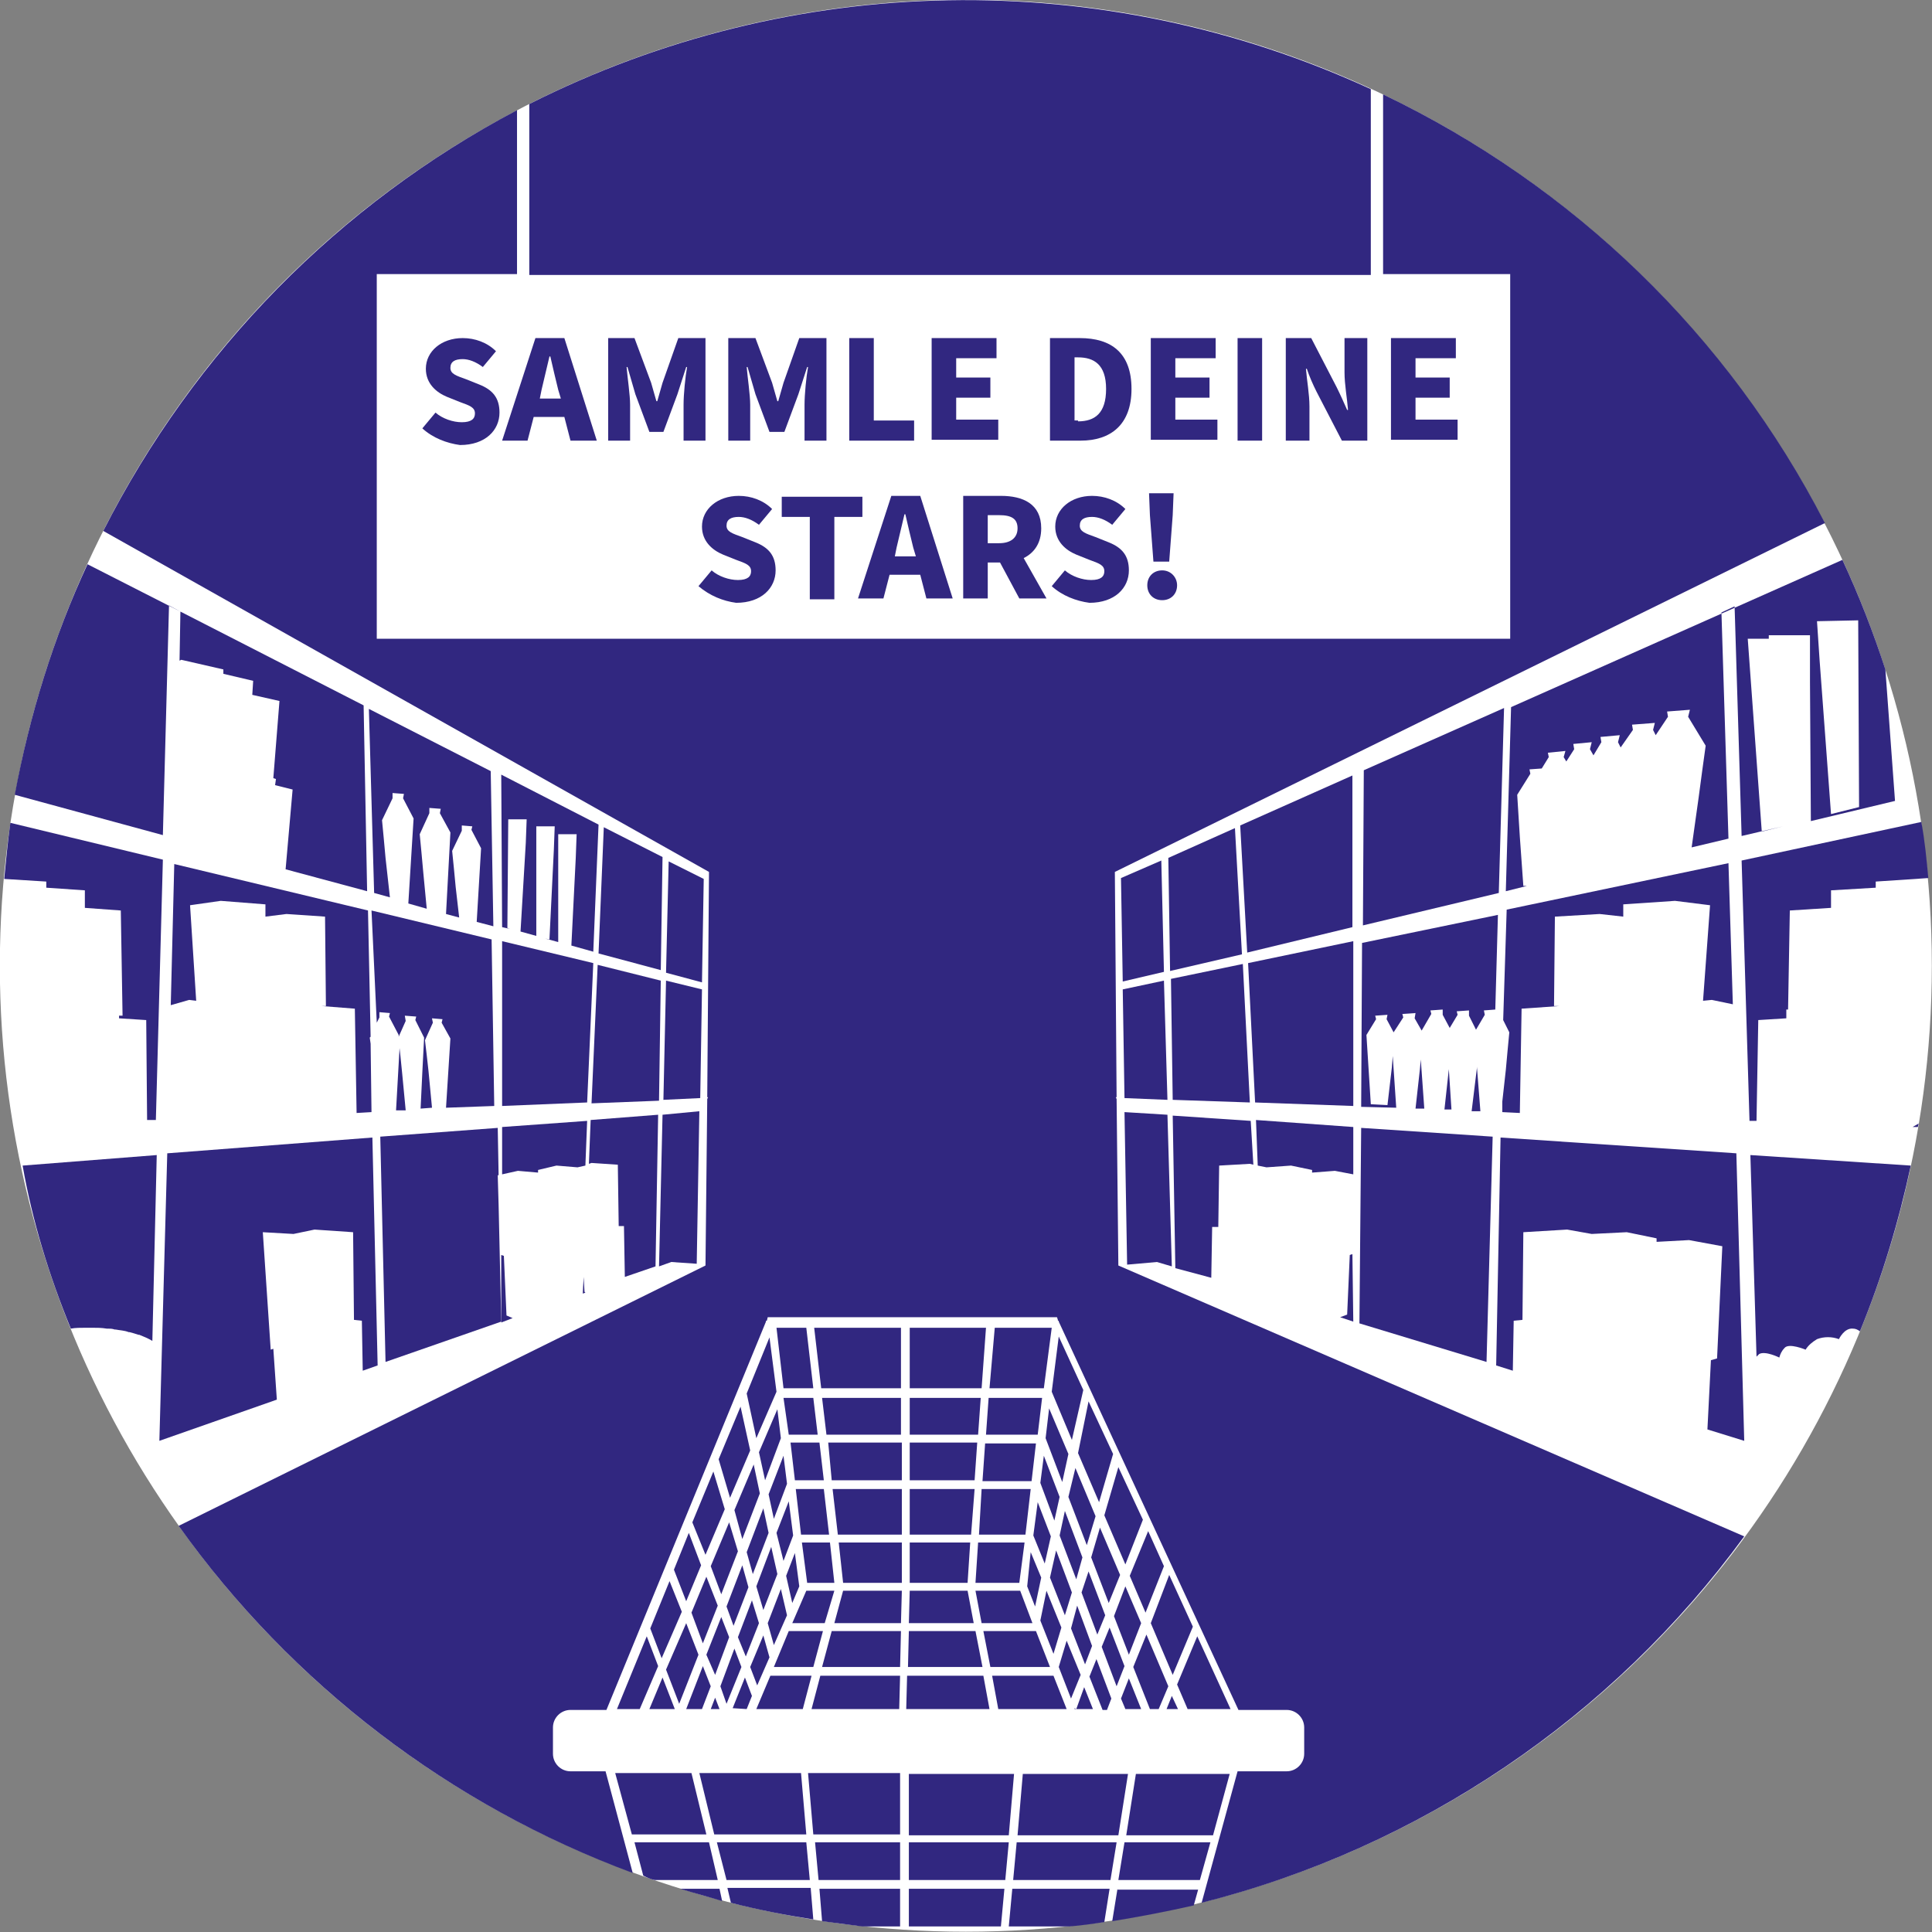 <?xml version="1.0" encoding="utf-8"?>
<!-- Generator: Adobe Illustrator 23.1.1, SVG Export Plug-In . SVG Version: 6.00 Build 0)  -->
<svg version="1.1" id="Laag_1" xmlns="http://www.w3.org/2000/svg" xmlns:xlink="http://www.w3.org/1999/xlink" x="0px" y="0px"
	 viewBox="0 0 220.4 220.4" style="enable-background:new 0 0 220.4 220.4;" xml:space="preserve">
<rect x="0" y="0" width="220.4" height="220.4" fill="#808080" stroke="none"/>
<style type="text/css">
	.st0{fill:#FFFFFF;}
	.st1{fill:#312780;}
</style>
<g id="supermarket" transform="translate(-344.219 -3360.032)">
	<circle id="Ellipse_7" class="st0" cx="454.4" cy="3470.2" r="110.2"/>
	<g id="Group_97">
		<path id="Path_184" class="st1" d="M447.9,3562.4v7h11.4l0.6-7H447.9z"/>
		<path id="Path_185" class="st1" d="M447.9,3570.2v4.3h11l0.4-4.3H447.9z"/>
		<path id="Path_186" class="st1" d="M447.9,3575.5v4.3h10.5l0.4-4.3H447.9z"/>
		<path id="Path_187" class="st1" d="M436.8,3551.2h-4.7l-1.6,3.8h5.3L436.8,3551.2z"/>
		<path id="Path_188" class="st1" d="M438.1,3546.1h-3.9l-1.7,4.1h4.5L438.1,3546.1z"/>
		<path id="Path_189" class="st1" d="M447,3545.2l0.1-3.7h-6.7l-1,3.7H447z"/>
		<path id="Path_190" class="st1" d="M447.9,3545.2h7.4l-0.7-3.7H448L447.9,3545.2z"/>
		<path id="Path_191" class="st1" d="M437.7,3575.5l0.3,3.7c1.5,0.2,3.1,0.4,4.6,0.6h4.3v-4.3L437.7,3575.5z"/>
		<path id="Path_192" class="st1" d="M439.4,3541.5h-3.2l-1.6,3.7h3.7L439.4,3541.5z"/>
		<path id="Path_193" class="st1" d="M419.8,3487.2l-0.4,17.3l1.4-0.5l2.9,0.2l0.3-17.4L419.8,3487.2z"/>
		<path id="Path_194" class="st1" d="M412.5,3468.8l7.1,1.9l0.2-12.9l-6.7-3.4L412.5,3468.8z"/>
		<path id="Path_195" class="st1" d="M420.2,3471l4.1,1.1l0.2-11.8l-4-2L420.2,3471z"/>
		<path id="Path_196" class="st1" d="M420.2,3471.9l-0.3,13.6l4.2-0.2l0.2-12.4L420.2,3471.9z"/>
		<path id="Path_197" class="st1" d="M456.3,3550.2l-0.8-4.1h-7.6l-0.1,4.1H456.3z"/>
		<path id="Path_198" class="st1" d="M345.9,3450.7l16.9,4.6l0.7-26.2l1.3,0.7l-10.6-5.4C350.3,3432.8,347.6,3441.6,345.9,3450.7z"
			/>
		<path id="Path_199" class="st1" d="M364.7,3435.4l0.2-0.1l4.8,1.1l0,0.5l3.4,0.8l-0.1,1.6l3.1,0.7l-0.7,8.8l0.3,0.1l-0.1,0.7
			l2,0.5l-0.8,9.1l9.3,2.5l-0.4-21.2l-20.9-10.7L364.7,3435.4z"/>
		<path id="Path_200" class="st1" d="M386.9,3461.9l1.8,0.5l-0.5-4.5h0l-0.2-2.2l-0.2-2.1l1.2-2.5l0-0.6l1.3,0.1l-0.1,0.5l1.2,2.3
			l-0.6,9.7l2.1,0.6l-0.4-4.2h0l-0.2-2.2l-0.2-2.1l1.1-2.4l0-0.6l1.3,0.1l-0.1,0.5l1.2,2.2l-0.5,9.3l1.5,0.4l-0.4-3.5h0l-0.2-2.1
			l0,0l-0.2-2l1.1-2.3l0-0.6l1.2,0.1l-0.1,0.4l1.1,2.1l-0.5,8.4l1.9,0.5l-0.3-17.7l-13.9-7.1L386.9,3461.9z"/>
		<path id="Path_201" class="st1" d="M401.5,3465.8l0.9,0.2l-0.3-0.1l0.1-12.4h2.1l-0.1,2.7l0,0l-0.6,10.1l1.8,0.5l0-9.3l0,0l0-3.2
			h2.1l-0.1,2.7l0,0l-0.5,10.2l-0.5-0.1l1.5,0.4l0-9.1l0,0l0-3.2h2.1l-0.1,2.7l0,0l-0.5,10l2.5,0.7l0.6-14.5l-11.1-5.7L401.5,3465.8
			z"/>
		<path id="Path_202" class="st1" d="M439.8,3535.1h7.3v-5.2h-7.9L439.8,3535.1z"/>
		<path id="Path_203" class="st1" d="M462.9,3544.9l1.5,3.8l0.9-3l-1.7-4.2L462.9,3544.9z"/>
		<path id="Path_204" class="st1" d="M465,3550.2L465,3550.2l1.4,3.6l1.1-2.7l-1.6-3.9L465,3550.2z"/>
		<path id="Path_205" class="st1" d="M467,3555l-0.2-0.1l0,0.1h2.1l-1-2.5L467,3555z"/>
		<path id="Path_206" class="st1" d="M461.4,3541l0.9,2.3l0.7-3.3l-1.2-2.9L461.4,3541z"/>
		<path id="Path_207" class="st1" d="M446.9,3550.2l0.1-4.1h-7.9l-1.1,4.1H446.9z"/>
		<path id="Path_208" class="st1" d="M455.9,3535.1h5.3l0.6-5.2h-5.6L455.9,3535.1z"/>
		<path id="Path_209" class="st1" d="M344.7,3460.3l4.8,0.3l0,0.7l4.4,0.3l0,2l4.1,0.3l0.2,12l-0.4,0l0,0.3l3.1,0.2l0.1,11.4l1,0
			l0.8-29.7l-17.4-4.2C345.1,3456.1,344.9,3458.2,344.7,3460.3z"/>
		<path id="Path_210" class="st1" d="M436.3,3540.6h3.1l-0.5-4.6h-3.2L436.3,3540.6z"/>
		<path id="Path_211" class="st1" d="M448,3535.1h7l0.4-5.2H448V3535.1z"/>
		<path id="Path_212" class="st1" d="M456.4,3551.2h-8.7l-0.1,3.8h9.5L456.4,3551.2z"/>
		<path id="Path_213" class="st1" d="M456.4,3546.1l0.8,4.1h6.8l-1.6-4.1H456.4z"/>
		<path id="Path_214" class="st1" d="M464.4,3551.2h-7l0.7,3.8h7.8L464.4,3551.2z"/>
		<path id="Path_215" class="st1" d="M440.4,3540.6h6.7v-4.6h-7.2L440.4,3540.6z"/>
		<path id="Path_216" class="st1" d="M446.8,3555l0.1-3.8h-9.1l-1,3.8H446.8z"/>
		<path id="Path_217" class="st1" d="M448,3540.6h6.6l0.3-4.6H448V3540.6z"/>
		<path id="Path_218" class="st1" d="M455.5,3540.6h5l0.6-4.6h-5.3L455.5,3540.6z"/>
		<path id="Path_219" class="st1" d="M455.5,3541.5l0.7,3.7h5.8l-1.4-3.7H455.5z"/>
		<path id="Path_220" class="st1" d="M512.7,3481.7l0,0.2h0l-0.6,4.9l1,0L512.7,3481.7z"/>
		<path id="Path_221" class="st1" d="M478,3485.5l8.8,0.3l-0.8-15.8l-8.2,1.7L478,3485.5z"/>
		<path id="Path_222" class="st1" d="M516,3461.7l2.4-0.6l-0.4,0l-0.4-5.6l0,0l-0.3-4.8l1.5-2.4l-0.1-0.5l1.4-0.1l0.8-1.3l-0.1-0.5
			l2-0.2l-0.2,0.7l0.3,0.5l0.9-1.4l-0.1-0.6l2.1-0.2l-0.2,0.8l0.4,0.7l0.9-1.5l-0.1-0.6l2.2-0.2l-0.2,0.8l0.3,0.6l1.4-2l-0.1-0.6
			l2.6-0.2l-0.2,0.8l0.3,0.6l1.4-2.1l-0.1-0.6l2.6-0.2l-0.2,0.8l2,3.3l-0.4,2.9l-0.4,3h0l-0.8,5.7l4.2-1l-0.8-25.8l1.5-0.7l0.8,26.2
			l4.7-1.1v0l-2.4,0.6l-1.6-22h2.4l0-0.4h4.7l0,5.3l0,0l0.1,15.9l9.6-2.3l-1.1-15c-1.4-4.3-3-8.4-4.9-12.5l-37.8,16.8L516,3461.7z
			 M556.2,3430.8l0.1,21.3l-3.2,0.8l-1.3-17.5l0,0l-0.3-4.5L556.2,3430.8z"/>
		<path id="Path_223" class="st1" d="M435.6,3535.1h3.2l-0.6-5.2H435L435.6,3535.1z"/>
		<path id="Path_224" class="st1" d="M499.5,3486.3l4,0.1l-0.4-5.9l-0.1,1.3h0l-0.5,4.3l-1.9-0.1l-0.5-7.9l1.1-1.8l-0.1-0.4l1.4-0.1
			l-0.1,0.5l0.8,1.5l1.1-1.7l-0.1-0.4l1.5-0.1l-0.1,0.6l0.8,1.4l1.1-1.9l-0.1-0.4l1.4-0.1l0,0.6l0.8,1.5l0.9-1.5l-0.1-0.4l1.4-0.1
			l0,0.6l0.8,1.6l1-1.7l-0.1-0.5l1.3-0.1l0.3-10.8l-15.5,3.2L499.5,3486.3z"/>
		<path id="Path_225" class="st1" d="M487.4,3485.8l11.2,0.4v-18.8l-12,2.5L487.4,3485.8z"/>
		<path id="Path_226" class="st1" d="M542.9,3458.2l0.9,29.7l0.8,0l0.2-11.5l3.2-0.2l0-1l0.2,0l0.2-11.3l4.7-0.3l0-2l5.1-0.3l0-0.7
			l6-0.4c-0.2-2.1-0.4-4.3-0.8-6.4L542.9,3458.2z"/>
		<path id="Path_227" class="st1" d="M514.5,3489.7l-15-1l-0.2,22.3l14.5,4.4L514.5,3489.7z"/>
		<path id="Path_228" class="st1" d="M482.4,3505.8l0.1-5.8l0.7,0l0.1-7l3.5-0.2l0.4,0.1l-0.3-5l-8.9-0.6l0.3,17.4L482.4,3505.8z"/>
		<path id="Path_229" class="st1" d="M498.5,3503.1l-0.3,0.1l-0.3,6.8l-0.8,0.3l1.5,0.5L498.5,3503.1z"/>
		<path id="Path_230" class="st1" d="M487.7,3493l1,0.2l2.8-0.2l2.4,0.5l0,0.3l2.6-0.2l2.1,0.4v-5.4l-11.1-0.8L487.7,3493z"/>
		<path id="Path_231" class="st1" d="M515.7,3476.4l0.7,1.4l-0.2,2.1l-0.2,2.2h0l-0.4,3.6l0,1.2l2,0.1l0.2-11.9l4.3-0.3l-0.6,0
			l0.1-10.2l5.1-0.3l2.7,0.3l0-1.4l5.9-0.4l4,0.5l-0.8,10.9l1-0.1l2.4,0.5l-0.5-16.1l-25.3,5.3L515.7,3476.4z"/>
		<path id="Path_232" class="st1" d="M509.5,3482l-0.5,4.6l0.8,0L509.5,3482z"/>
		<path id="Path_233" class="st1" d="M563,3488.6l0.1-0.4l-0.7,0.4L563,3488.6z"/>
		<path id="Path_234" class="st1" d="M412.4,3470.1l-0.7,15.8l7.7-0.3l0.2-13.7L412.4,3470.1z"/>
		<path id="Path_235" class="st1" d="M542.3,3491.6l-26.9-1.8l-0.5,26l1.9,0.6l0.1-5.7l1-0.1l0.1-10l5-0.3l2.8,0.5l4-0.2l3.4,0.7
			l0,0.4l3.7-0.2l3.8,0.7l-0.6,12.8l-0.7,0.2l-0.4,7.9l4.2,1.3L542.3,3491.6z"/>
		<path id="Path_236" class="st1" d="M506.3,3480.9l-0.1,1.1h0l-0.5,4.5l1,0L506.3,3480.9z"/>
		<path id="Path_237" class="st1" d="M525.1,3474.8L525.1,3474.8L525.1,3474.8L525.1,3474.8z"/>
		<path id="Path_238" class="st1" d="M544.6,3514.8c0.1-0.1,0.2-0.2,0.3-0.3c0.7-0.4,2.3,0.4,2.3,0.4c0.1-0.4,0.3-0.8,0.6-1.1
			c0.5-0.6,2.4,0.2,2.4,0.2c0.3-0.5,0.8-0.9,1.3-1.2c0.8-0.3,1.7-0.3,2.5,0c0,0,0.6-1.3,1.6-1.2c0.3,0,0.5,0.1,0.8,0.3
			c2.5-6.1,4.4-12.4,5.8-18.9l-18.3-1.2L544.6,3514.8z"/>
		<path id="Path_239" class="st1" d="M476.7,3458.2l-4.6,2l0.2,11.8l4.7-1.1L476.7,3458.2z"/>
		<path id="Path_240" class="st1" d="M401.1,3497.5l-0.1-3.4l0.1,0l-0.1-5.4l-13.4,1l0.6,25.7l13.2-4.6L401.1,3497.5z"/>
		<path id="Path_241" class="st1" d="M386.7,3489.8l-23.4,1.8l-0.9,32.8l13.4-4.7l-0.4-5.8l-0.3,0.1l-0.9-13.4l3.5,0.2l2.4-0.5
			l4.4,0.3l0.1,10l0.9,0.1l0.1,5.7l1.7-0.6L386.7,3489.8z"/>
		<path id="Path_242" class="st1" d="M352.3,3511.6c0.5-0.1,1.1-0.1,1.8-0.1l0,0h0.6l0,0c0.6,0,1.1,0,1.7,0.1l0,0l0.1,0
			c0.3,0,0.5,0,0.8,0.1l0.1,0l0,0c0.5,0.1,1,0.1,1.5,0.3h0l0.1,0c0.4,0.1,0.7,0.2,1,0.3l0.1,0h0c0.5,0.2,1,0.4,1.5,0.7l0.5-21.2
			l-15.3,1.2C347.9,3499.3,349.8,3505.5,352.3,3511.6z"/>
		<path id="Path_243" class="st1" d="M378.3,3474.8L378.3,3474.8L378.3,3474.8L378.3,3474.8z"/>
		<path id="Path_244" class="st1" d="M390.5,3486.7l-0.4-4.2h0l-0.2-2l-0.1-0.9l-0.4,7.1L390.5,3486.7z"/>
		<path id="Path_245" class="st1" d="M410.9,3507.4l-0.1-1.7l-0.1,1.9l0.3-0.1L410.9,3507.4z"/>
		<path id="Path_246" class="st1" d="M401.5,3488.6v5.4l1.8-0.4l2.3,0.2l0-0.3l2.1-0.5l2.4,0.2l0.9-0.2l0.2-5.1L401.5,3488.6z"/>
		<path id="Path_247" class="st1" d="M419.3,3487.2l-7.7,0.6l-0.2,5l0.3-0.1l3,0.2l0.1,7l0.6,0l0.1,5.8l3.5-1.2L419.3,3487.2z"/>
		<path id="Path_248" class="st1" d="M402,3510.1l-0.3-6.8l-0.3-0.1v7.7l1.3-0.5L402,3510.1z"/>
		<path id="Path_249" class="st1" d="M365.8,3474.1l0.8,0.1l-0.7-10.9l3.5-0.5l5.1,0.4l0,1.4l2.4-0.3l4.4,0.3l0.1,10.2l-0.5,0
			l3.8,0.3l0.2,11.9l1.7-0.1l-0.1-7.8l-0.1-0.7l0.1-0.1l-0.3-14.4l-22.1-5.3l-0.4,16.1L365.8,3474.1z"/>
		<path id="Path_250" class="st1" d="M477,3471.9l-4.7,1l0.2,12.4l4.9,0.2L477,3471.9z"/>
		<path id="Path_251" class="st1" d="M477.7,3470.8l8.2-1.9l-0.8-14.4l-7.6,3.4L477.7,3470.8z"/>
		<path id="Path_252" class="st1" d="M476.2,3504l1.7,0.5l-0.5-17.3l-4.9-0.3l0.3,17.4L476.2,3504z"/>
		<path id="Path_253" class="st1" d="M486.5,3468.7l12-2.9v-17.3l-12.8,5.7L486.5,3468.7z"/>
		<path id="Path_254" class="st1" d="M404.6,3391.4h96v-21.2c-30.6-14.1-65.9-13.5-96,1.7L404.6,3391.4z"/>
		<path id="Path_255" class="st1" d="M401.5,3486.2l9.7-0.4l0.7-15.9l-10.4-2.5L401.5,3486.2z"/>
		<path id="Path_256" class="st1" d="M387.2,3476.7l0.3-0.6l0-0.6l1.2,0.1l-0.1,0.4l1.1,2.1l0,0.2l0.8-1.8l-0.1-0.6l1.3,0.1
			l-0.1,0.4l1,2l-0.2,3.9l0,0l-0.2,4.2l1.3-0.1l-0.4-4.2h0l-0.2-1.8l-0.2-1.7l0.9-2l-0.1-0.5l1.2,0.1l-0.1,0.4l1,1.8l-0.5,7.9
			l5.5-0.2l-0.3-19l-13.7-3.3L387.2,3476.7z"/>
		<path id="Path_257" class="st1" d="M499.7,3465.6l15.5-3.7l0.6-21.1l-16,7.1L499.7,3465.6z"/>
		<path id="Path_258" class="st1" d="M432.5,3547.7l1.5-3.4l-0.7-3l-1.5,3.9L432.5,3547.7z"/>
		<path id="Path_259" class="st1" d="M471.7,3575.5l-0.6,3.7c3.1-0.5,6.2-1.1,9.3-1.8l0.5-1.8H471.7z"/>
		<path id="Path_260" class="st1" d="M428.9,3535.6l2-5.2l-0.7-3.3l-2.2,5.2L428.9,3535.6z"/>
		<path id="Path_261" class="st1" d="M424.4,3547.5l1.7-4.3l-1.3-3.3l-1.7,4.1L424.4,3547.5z"/>
		<path id="Path_262" class="st1" d="M431.5,3528.9l1.8-4.8l-0.4-3.3l-2.1,4.9L431.5,3528.9z"/>
		<path id="Path_263" class="st1" d="M426.5,3541.9l1.9-4.9l-1-3.3l-2.1,5L426.5,3541.9z"/>
		<path id="Path_264" class="st1" d="M436.2,3569.3l-0.6-7H424l1.7,7H436.2z"/>
		<path id="Path_265" class="st1" d="M436.6,3574.5l-0.4-4.3H426l1.1,4.3H436.6z"/>
		<path id="Path_266" class="st1" d="M421.7,3554.4l2.2-5.6l-1.4-3.6l-2.3,5.3L421.7,3554.4z"/>
		<path id="Path_267" class="st1" d="M421.2,3555l-1.4-3.6l-1.5,3.6H421.2z"/>
		<path id="Path_268" class="st1" d="M437,3518.4l-0.8-6.9h-3.4l0.8,6.9H437z"/>
		<path id="Path_269" class="st1" d="M457.1,3518.4h6.2l0.9-6.9h-6.5L457.1,3518.4z"/>
		<path id="Path_270" class="st1" d="M471.3,3544.4l1.7,4.4l1.4-3.6l-1.8-4.2L471.3,3544.4z"/>
		<path id="Path_271" class="st1" d="M473.5,3550.2l1.9,4.8h1l1.1-2.6l-2.5-5.9L473.5,3550.2z"/>
		<path id="Path_272" class="st1" d="M460.9,3562.4l-0.6,7h11.5l1.1-7H460.9z"/>
		<path id="Path_273" class="st1" d="M477.3,3555h1.3l-0.7-1.5L477.3,3555z"/>
		<path id="Path_274" class="st1" d="M463.5,3524.1l1.9,5l0.7-3.2l-2.2-5.2L463.5,3524.1z"/>
		<path id="Path_275" class="st1" d="M468.7,3537.7l2,5.2l1.3-3.2l-2.3-5.4L468.7,3537.7z"/>
		<path id="Path_276" class="st1" d="M466.1,3530.8l2.1,5.5l1-3.3l-2.3-5.5L466.1,3530.8z"/>
		<path id="Path_277" class="st1" d="M417.2,3555l2.1-4.9l-1.3-3.4l-3.4,8.3L417.2,3555z"/>
		<path id="Path_278" class="st1" d="M422.5,3542.7l1.7-4.1l-1.4-3.7l-1.7,4.2L422.5,3542.7z"/>
		<path id="Path_279" class="st1" d="M419.7,3549.2l2.3-5.3l-1.4-3.5l-2.2,5.4L419.7,3549.2z"/>
		<path id="Path_280" class="st1" d="M424.7,3537.4l2.2-5.2l-1.3-4.3l-2.4,5.8L424.7,3537.4z"/>
		<path id="Path_281" class="st1" d="M427.5,3530.9l2.3-5.4l-1.1-5l-2.5,6L427.5,3530.9z"/>
		<path id="Path_282" class="st1" d="M460.2,3570.2l-0.4,4.3h11.1l0.7-4.3H460.2z"/>
		<path id="Path_283" class="st1" d="M471.8,3504.4l-0.2-19l-0.1-0.2h0.1l-0.1-13l0,0l-0.1-12.7l81-39.8
			c-11-21.4-28.7-38.5-50.4-48.9v20.5h14.5v41.6H387.2v-41.6h16v-18.7c-20.3,10.7-36.8,27.5-47.2,48l69.1,38.9l-0.1,12.7l0,0
			l-0.1,13h0.1l-0.1,0.2l-0.2,19l-60.1,29.7c12.9,18.1,31,31.9,51.8,39.6l-3.1-11.6h-4c-1.1,0-2-0.9-2-2v-3c0-1.1,0.9-2,2-2h4.1
			l18.2-44.3l0-0.1h0.1l0.1-0.4h33l0.1,0.3l0,0.1h0.1l0,0.1l20.5,44.3h5.5c1.1,0,2,0.9,2,2v3c0,1.1-0.9,2-2,2h-5.6l-4.1,15
			c24.9-6.3,46.8-21.1,61.9-41.8L471.8,3504.4z"/>
		<path id="Path_284" class="st1" d="M424.8,3569.3l-1.7-7h-8.7l1.9,7H424.8z"/>
		<path id="Path_285" class="st1" d="M418.9,3574.5h7.2l-1-4.3h-8.5l1,3.8C418,3574.2,418.4,3574.4,418.9,3574.5z"/>
		<path id="Path_286" class="st1" d="M467.2,3525.8l2.4,5.6l1.6-5.5l-2.8-6L467.2,3525.8z"/>
		<path id="Path_287" class="st1" d="M473.1,3539.8l1.8,4.2l2.1-5.3l-1.8-4L473.1,3539.8z"/>
		<path id="Path_288" class="st1" d="M478.5,3552.2l1.2,2.8h4.9l-3.8-8.3L478.5,3552.2z"/>
		<path id="Path_289" class="st1" d="M475.5,3545.2l2.5,5.9l2.3-5.5l-2.7-5.9L475.5,3545.2z"/>
		<path id="Path_290" class="st1" d="M473.8,3562.4l-1.1,7h9.9l1.9-7H473.8z"/>
		<path id="Path_291" class="st1" d="M430.5,3524.1l2.3-5.3l-0.8-6.2l-2.6,6.4L430.5,3524.1z"/>
		<path id="Path_292" class="st1" d="M470.2,3532.9l2.4,5.6l2-5.1l-2.8-6L470.2,3532.9z"/>
		<path id="Path_293" class="st1" d="M464.2,3518.8l2.3,5.5l1.3-5.7l-2.8-6.1L464.2,3518.8z"/>
		<path id="Path_294" class="st1" d="M472.5,3570.2l-0.7,4.3h9.3l1.2-4.3H472.5z"/>
		<path id="Path_295" class="st1" d="M430.6,3552.3l1.4-3.2l-0.7-2.5l-1.5,3.6L430.6,3552.3z"/>
		<path id="Path_296" class="st1" d="M433.6,3538.1l1.1-2.9l-0.5-3.9l-1.4,3.6L433.6,3538.1z"/>
		<path id="Path_297" class="st1" d="M431.3,3543.7l1.6-4.1l-0.7-3.1l-1.7,4.5L431.3,3543.7z"/>
		<path id="Path_298" class="st1" d="M429.3,3549l1.5-3.8l-0.8-2.6l-1.6,4.2L429.3,3549z"/>
		<path id="Path_299" class="st1" d="M434.9,3528.9h3.3l-0.5-4.3h-3.3L434.9,3528.9z"/>
		<path id="Path_300" class="st1" d="M472.1,3553.8l0.5,1.2h1.8l-1.4-3.5L472.1,3553.8z"/>
		<path id="Path_301" class="st1" d="M439.1,3528.9h8v-4.3h-8.4L439.1,3528.9z"/>
		<path id="Path_302" class="st1" d="M427.1,3554.4l1.7-4.2l-0.8-2.1l-1.6,4.3L427.1,3554.4z"/>
		<path id="Path_303" class="st1" d="M469.9,3547.9l1.7,4.5l0.9-2.3l-1.7-4.4L469.9,3547.9z"/>
		<path id="Path_304" class="st1" d="M426.3,3555l-0.5-1.3l-0.5,1.3H426.3z"/>
		<path id="Path_305" class="st1" d="M467.6,3541.7l1.8,4.8l0.9-2.2l-1.9-5L467.6,3541.7z"/>
		<path id="Path_306" class="st1" d="M468.5,3551.3l1.5,3.8h0.5l0.5-1.3l-1.7-4.5L468.5,3551.3z"/>
		<path id="Path_307" class="st1" d="M429.4,3555l0.6-1.5l-0.8-2.1l-1.4,3.5L429.4,3555z"/>
		<path id="Path_308" class="st1" d="M448,3528.9h7.4l0.3-4.3H448V3528.9z"/>
		<path id="Path_309" class="st1" d="M466.4,3545.8l1.6,4.1l0.8-2.1l-1.7-4.6L466.4,3545.8z"/>
		<path id="Path_310" class="st1" d="M434.6,3542.9l0.8-1.9l-0.5-3.8l-1,2.6L434.6,3542.9z"/>
		<path id="Path_311" class="st1" d="M456.6,3524.7l-0.3,4.3h5.6l0.5-4.3H456.6z"/>
		<path id="Path_312" class="st1" d="M464,3540l1.7,4.3l0.8-2.6l-1.8-4.8L464,3540z"/>
		<path id="Path_313" class="st1" d="M462.1,3535.2l1.3,3.2l0.7-3.1l-1.5-3.9L462.1,3535.2z"/>
		<path id="Path_314" class="st1" d="M427.9,3545.5l1.7-4.4l-0.7-2.5l-1.8,4.7L427.9,3545.5z"/>
		<path id="Path_315" class="st1" d="M447,3523.7v-4.2h-9l0.5,4.2H447z"/>
		<path id="Path_316" class="st1" d="M437.9,3518.4h9.1v-6.9h-9.9L437.9,3518.4z"/>
		<path id="Path_317" class="st1" d="M434.2,3523.7h3.3l-0.5-4.2h-3.4L434.2,3523.7z"/>
		<path id="Path_318" class="st1" d="M448,3511.5v6.9h8.2l0.5-6.9H448z"/>
		<path id="Path_319" class="st1" d="M446.9,3574.5v-4.3h-9.7l0.4,4.3H446.9z"/>
		<path id="Path_320" class="st1" d="M427.6,3577.1c3.1,0.8,6.2,1.4,9.4,1.9l-0.3-3.6h-9.5L427.6,3577.1z"/>
		<path id="Path_321" class="st1" d="M426.6,3576.9l-0.3-1.4h-4.5C423.4,3576,425,3576.4,426.6,3576.9z"/>
		<path id="Path_322" class="st1" d="M448,3523.7h7.8l0.3-4.2H448L448,3523.7z"/>
		<path id="Path_323" class="st1" d="M446.9,3569.3v-7h-10.5l0.6,7H446.9z"/>
		<path id="Path_324" class="st1" d="M462.9,3529.2l1.6,4.3l0.6-2.7l-1.8-4.7L462.9,3529.2z"/>
		<path id="Path_325" class="st1" d="M430.1,3539.6l1.8-4.7l-0.6-2.8l-1.9,5L430.1,3539.6z"/>
		<path id="Path_326" class="st1" d="M465.1,3535.2l1.9,5l0.7-2.5l-2-5.3L465.1,3535.2z"/>
		<path id="Path_327" class="st1" d="M456.7,3523.7h5.9l0.5-4.2H457L456.7,3523.7z"/>
		<path id="Path_328" class="st1" d="M432.5,3533.3l1.5-4l-0.4-3.2l-1.7,4.4L432.5,3533.3z"/>
		<path id="Path_329" class="st1" d="M424.3,3555l1-2.6l-0.9-2.3l-1.9,4.9H424.3z"/>
		<path id="Path_330" class="st1" d="M459.7,3575.5l-0.4,4.3h6.9c1.3-0.1,2.7-0.3,4-0.5l0.6-3.8L459.7,3575.5z"/>
		<path id="Path_331" class="st1" d="M425.8,3551.1l1.6-4.3l-0.9-2.3l-1.7,4.3L425.8,3551.1z"/>
	</g>
	<g>
		<path class="st1" d="M392.4,3408.9l1.5-1.8c0.8,0.7,2,1.1,3,1.1c1.1,0,1.5-0.4,1.5-1c0-0.7-0.6-0.9-1.7-1.3l-1.5-0.6
			c-1.2-0.5-2.4-1.5-2.4-3.2c0-2,1.8-3.5,4.2-3.5c1.4,0,2.8,0.5,3.8,1.5l-1.5,1.8c-0.8-0.6-1.6-0.9-2.3-0.9c-0.9,0-1.4,0.3-1.4,1
			c0,0.7,0.7,0.9,1.8,1.3l1.5,0.6c1.5,0.6,2.3,1.5,2.3,3.2c0,2-1.6,3.7-4.5,3.7C395.2,3410.6,393.6,3410,392.4,3408.9z"/>
		<path class="st1" d="M405.3,3398.6h3.3l3.7,11.7h-3l-0.7-2.7h-3.5l-0.7,2.7h-2.9L405.3,3398.6z M405.8,3405.5h2.4l-0.3-1
			c-0.3-1.2-0.6-2.5-0.9-3.8h-0.1c-0.3,1.2-0.6,2.6-0.9,3.8L405.8,3405.5z"/>
		<path class="st1" d="M413.5,3398.6h3.1l1.9,5.1c0.2,0.7,0.4,1.4,0.6,2.1h0.1c0.2-0.7,0.4-1.4,0.6-2.1l1.8-5.1h3.1v11.7h-2.5v-4.1
			c0-1.2,0.2-3.2,0.4-4.3h-0.1l-1,3.1l-1.6,4.3h-1.6l-1.6-4.3l-0.9-3.1h-0.1c0.1,1.2,0.4,3.2,0.4,4.3v4.1h-2.5V3398.6z"/>
		<path class="st1" d="M427.3,3398.6h3.1l1.9,5.1c0.2,0.7,0.4,1.4,0.6,2.1h0.1c0.2-0.7,0.4-1.4,0.6-2.1l1.8-5.1h3.1v11.7h-2.5v-4.1
			c0-1.2,0.2-3.2,0.4-4.3h-0.1l-1,3.1l-1.6,4.3H432l-1.6-4.3l-0.9-3.1h-0.1c0.1,1.2,0.4,3.2,0.4,4.3v4.1h-2.5V3398.6z"/>
		<path class="st1" d="M441.1,3398.6h2.8v9.4h4.6v2.3h-7.4V3398.6z"/>
		<path class="st1" d="M450.5,3398.6h7.4v2.3h-4.6v2.2h3.9v2.3h-3.9v2.5h4.8v2.3h-7.6V3398.6z"/>
		<path class="st1" d="M464,3398.6h3.4c3.6,0,5.9,1.7,5.9,5.8c0,4.1-2.4,5.9-5.8,5.9H464V3398.6z M467.2,3408.1
			c1.9,0,3.2-0.9,3.2-3.7c0-2.8-1.4-3.6-3.2-3.6h-0.4v7.2H467.2z"/>
		<path class="st1" d="M475.5,3398.6h7.4v2.3h-4.6v2.2h3.9v2.3h-3.9v2.5h4.8v2.3h-7.6V3398.6z"/>
		<path class="st1" d="M485.4,3398.6h2.8v11.7h-2.8V3398.6z"/>
		<path class="st1" d="M490.9,3398.6h2.9l2.9,5.6c0.4,0.8,0.8,1.7,1.2,2.6h0.1c-0.1-1.3-0.4-2.9-0.4-4.3v-3.9h2.6v11.7h-2.9
			l-2.9-5.6c-0.4-0.8-0.8-1.7-1.1-2.6h-0.1c0.1,1.3,0.4,2.9,0.4,4.3v3.9h-2.7V3398.6z"/>
		<path class="st1" d="M502.9,3398.6h7.4v2.3h-4.6v2.2h3.9v2.3h-3.9v2.5h4.8v2.3h-7.6V3398.6z"/>
		<path class="st1" d="M423.9,3426.9l1.5-1.8c0.8,0.7,2,1.1,3,1.1c1.1,0,1.5-0.4,1.5-1c0-0.7-0.6-0.9-1.7-1.3l-1.5-0.6
			c-1.2-0.5-2.4-1.5-2.4-3.2c0-2,1.8-3.5,4.2-3.5c1.4,0,2.8,0.5,3.8,1.5l-1.5,1.8c-0.8-0.6-1.6-0.9-2.3-0.9c-0.9,0-1.4,0.3-1.4,1
			c0,0.7,0.7,0.9,1.8,1.3l1.5,0.6c1.5,0.6,2.3,1.5,2.3,3.2c0,2-1.6,3.7-4.5,3.7C426.7,3428.6,425.2,3428,423.9,3426.9z"/>
		<path class="st1" d="M436.6,3419h-3.2v-2.3h9.2v2.3h-3.2v9.4h-2.8V3419z"/>
		<path class="st1" d="M445.9,3416.6h3.3l3.7,11.7h-3l-0.7-2.7h-3.5l-0.7,2.7h-2.9L445.9,3416.6z M446.3,3423.5h2.4l-0.3-1
			c-0.3-1.2-0.6-2.5-0.9-3.8h-0.1c-0.3,1.2-0.6,2.6-0.9,3.8L446.3,3423.5z"/>
		<path class="st1" d="M454.1,3416.6h4.3c2.5,0,4.6,0.9,4.6,3.7c0,1.7-0.8,2.8-2,3.4l2.6,4.6h-3.1l-2.2-4.1h-1.4v4.1h-2.8V3416.6z
			 M458.2,3422c1.3,0,2.1-0.6,2.1-1.7s-0.7-1.5-2.1-1.5h-1.3v3.2H458.2z"/>
		<path class="st1" d="M464.2,3426.9l1.5-1.8c0.8,0.7,2,1.1,3,1.1c1.1,0,1.5-0.4,1.5-1c0-0.7-0.6-0.9-1.7-1.3l-1.5-0.6
			c-1.2-0.5-2.4-1.5-2.4-3.2c0-2,1.8-3.5,4.2-3.5c1.4,0,2.8,0.5,3.8,1.5l-1.5,1.8c-0.8-0.6-1.6-0.9-2.3-0.9c-0.9,0-1.4,0.3-1.4,1
			c0,0.7,0.7,0.9,1.8,1.3l1.5,0.6c1.5,0.6,2.3,1.5,2.3,3.2c0,2-1.6,3.7-4.5,3.7C467,3428.6,465.4,3428,464.2,3426.9z"/>
		<path class="st1" d="M475.1,3426.8c0-1,0.7-1.7,1.7-1.7s1.7,0.8,1.7,1.7c0,1-0.7,1.7-1.7,1.7S475.1,3427.8,475.1,3426.8z
			 M475.4,3418.8l-0.1-2.5h2.8l-0.1,2.5l-0.4,5.3h-1.8L475.4,3418.8z"/>
	</g>
</g>
</svg>
